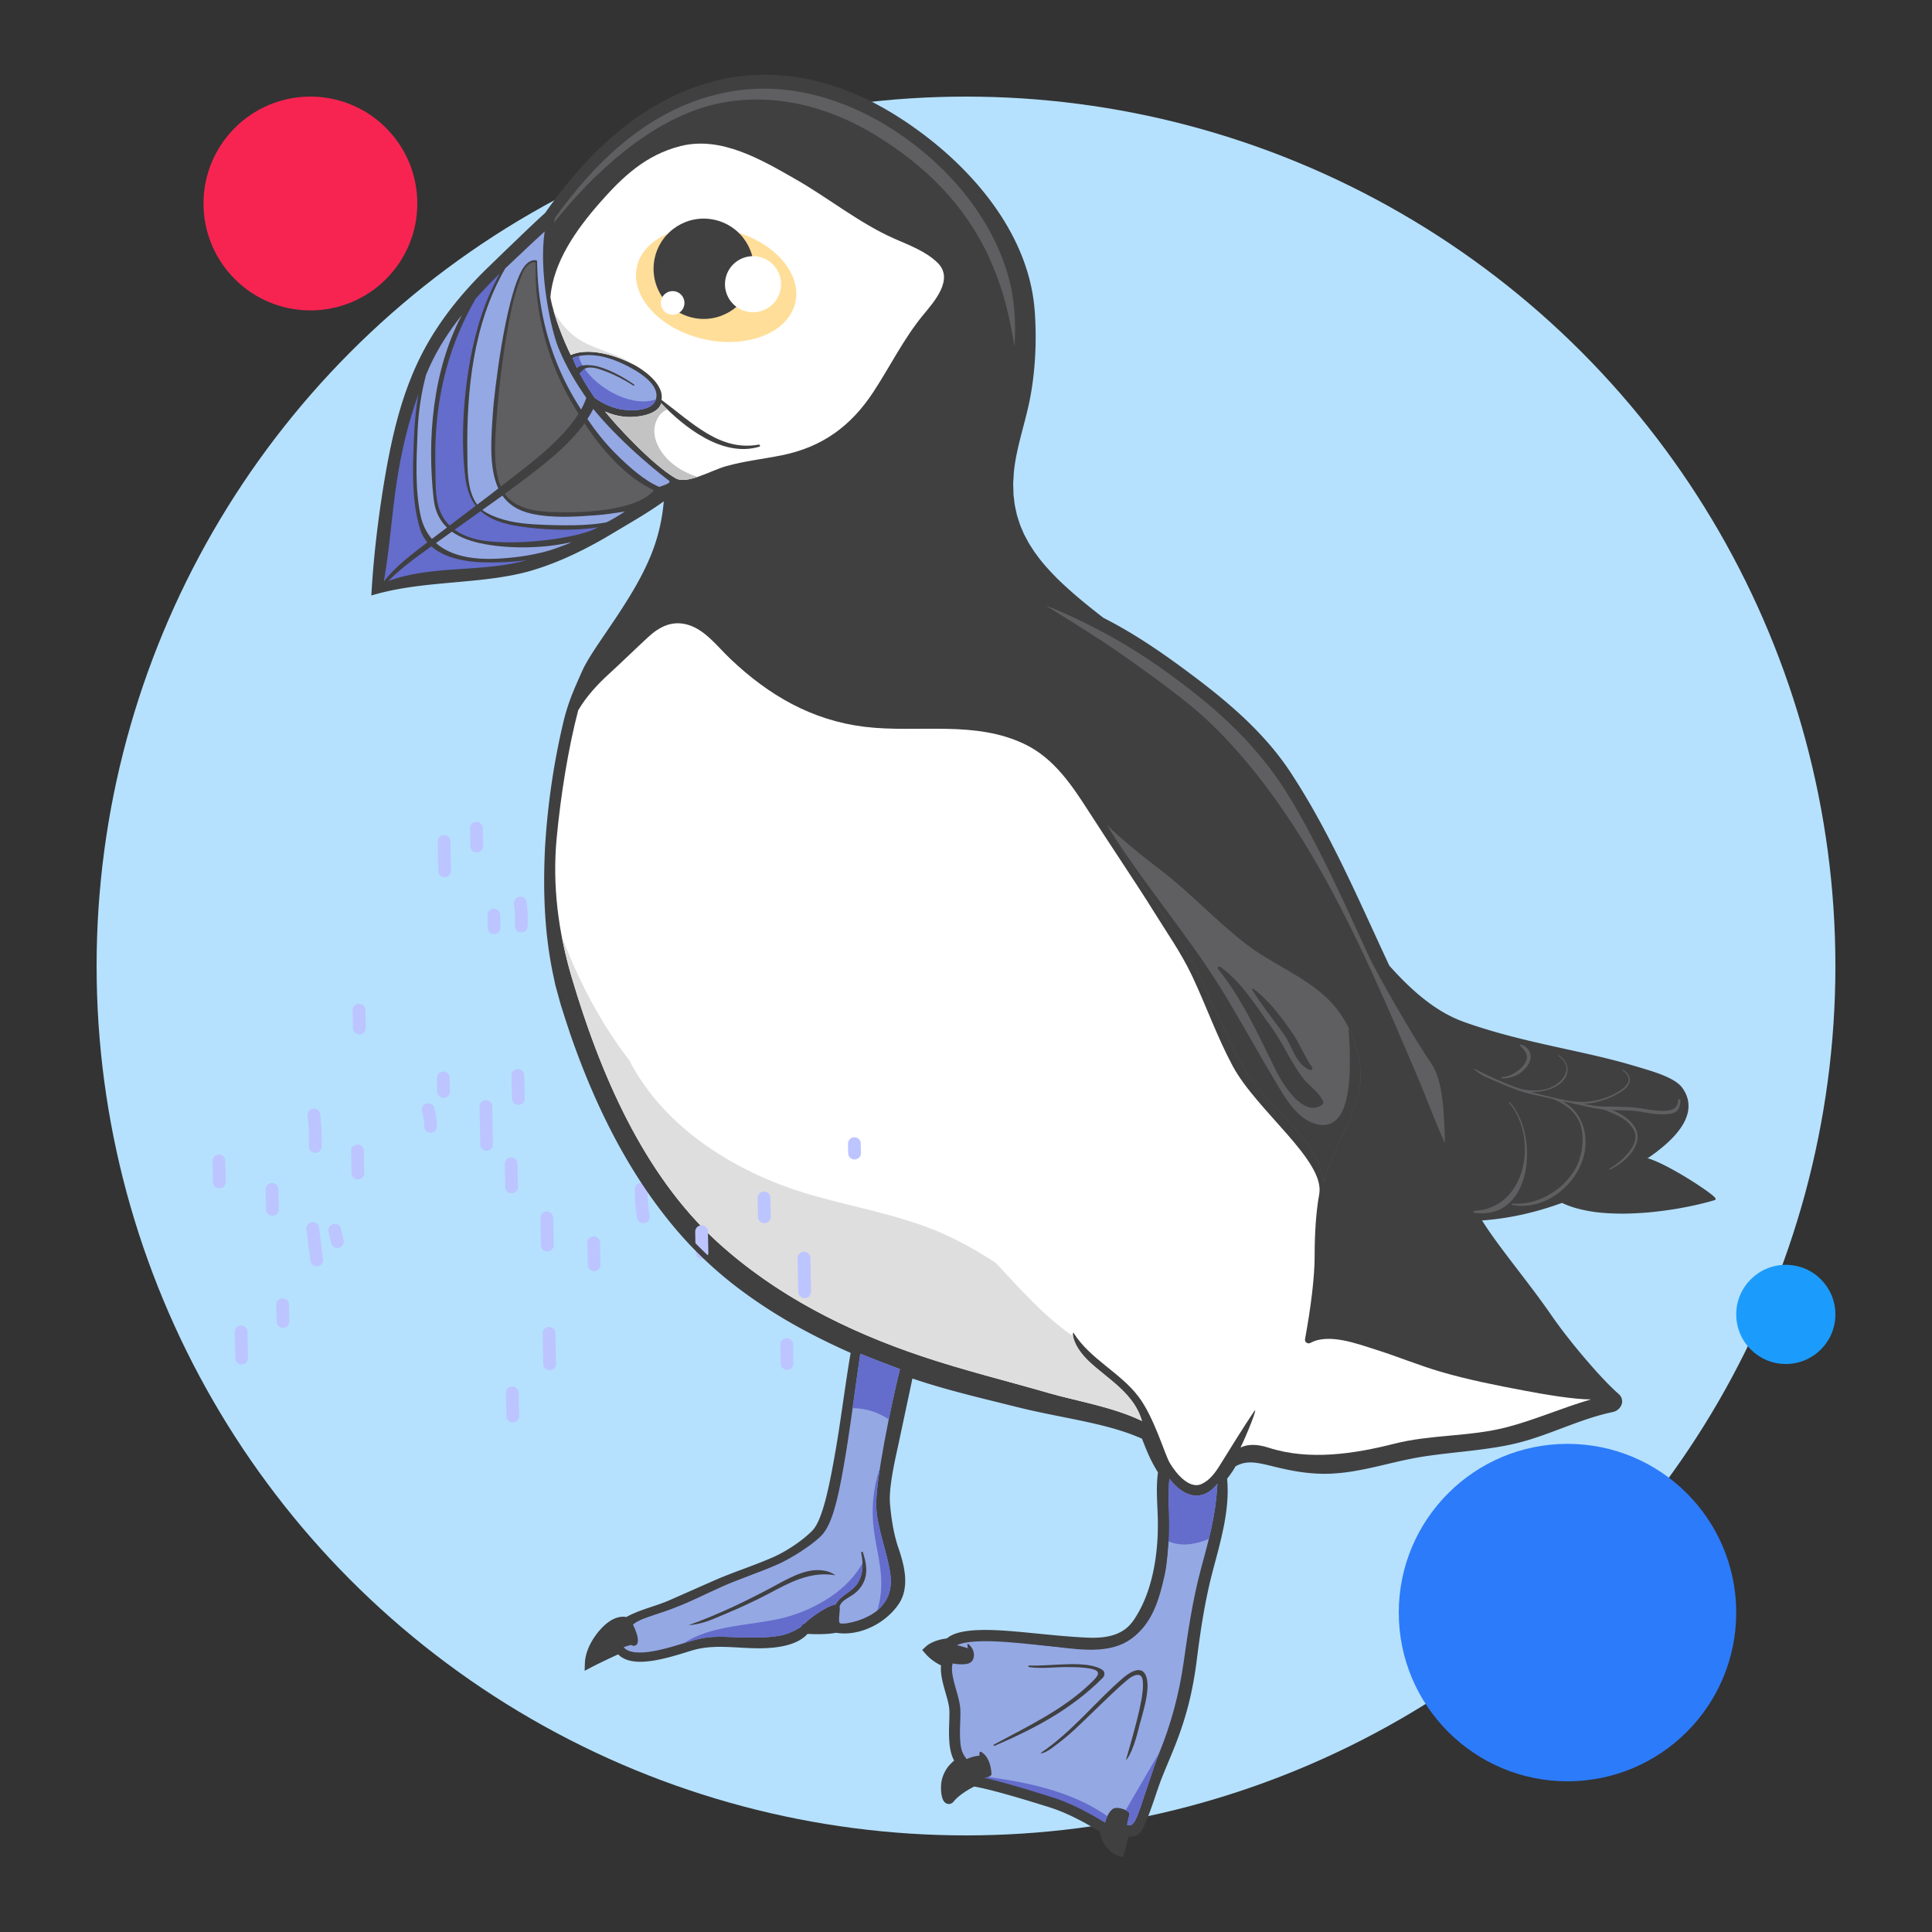 <svg xmlns="http://www.w3.org/2000/svg" width="1500" height="1500" version="1.1" viewBox="0 0 1500 1500"><rect x="0" y="0" width="1500" height="1500" fill="#333333" stroke="none"/><g id="Animals-/-Puffin" fill="none" fill-rule="evenodd" stroke="none" stroke-width="1"><g id="Parts-/-Back"><path id="Rectangle" fill="#FFF" fill-opacity="0" d="M0 0h1500v1500H0z"/><g id="opera-4" stroke-width="1"><circle id="Oval-Copy-4" cx="750" cy="750" r="675" fill="#B5E1FE"/><circle id="Oval-Copy" cx="241" cy="158" r="83" fill="#F72452"/><circle id="Oval-Copy-2" cx="1217" cy="1252" r="131" fill="#2C7BFA"/><circle id="Oval-Copy-3" cx="1386.5" cy="1020.5" r="38.5" fill="#1B9CFC"/></g></g><g id="Puffin" transform="translate(169 58)"><path id="Path" fill="#404041" fill-rule="nonzero" d="M1109.35 841.35c19.64-13.44 41.69-34.02 27.09-54.24-5.93-8.22-25.01-13.03-36.52-16.44-21.55-6.39-45.73-11.12-67.66-15.93-22.18-4.86-44.08-10.19-65.52-17.76-23.07-8.14-42.16-25.53-58.85-44.14-23.88-50.62-45.81-102.3-76.75-149.27-20.72-31.44-49.64-55.41-79.62-77.54-20.98-15.48-42.45-30.12-65.49-41.67-45.36-34.9-76.45-64.79-71.23-116.57 2.1-20.84 9.95-41.08 13.36-61.78 3.4-20.58 4.17-41.07 2.73-61.84-4.41-63.72-55.32-117.98-107.53-150.33-84.77-52.54-184.28-42.33-266.84 75.63-7.61 6.58-30.09 28.2-44.25 41.83-20.59 19.8-38.68 41.89-51.76 67.39-13.02 25.4-20.54 53.04-25.95 80.94-6.22 32.1-11.11 69.39-13.14 102.04 42.04-11.89 88.34-6.81 127.72-19.97 20.53-6.85 39.47-16.42 57.86-27.48 13.12-7.89 28.02-16.16 40.86-25.74-1.93 29.86-11.73 52.92-28.99 80.52-13.99 22.38-29.28 41.99-34.81 54.54-5.54 12.55-10.54 23.08-14.4 39.13-11.44 47.62-25.75 141.59-2.07 218.39 20.03 64.94 49.79 130.07 95.56 180.82 35.99 39.91 82.09 67.89 131.14 89.12-4.83 28.48-7.98 56.63-12.8 83.69-4.24 23.85-9.26 49.21-17.45 57.65-8.12 8.37-21.04 16.83-30.51 21.1-14.57 6.56-29.64 11.32-44.36 17.6-12.64 5.38-25.08 11.22-37.66 16.71-10.65 4.65-23.75 7.36-33.74 13.36-3.46-1.39-8.41.1-12.53 3.2-8.12 6.11-16.45 18.74-16.62 29.28 5.49-2.91 16.39-8.16 23.46-11.29 9.52 14.79 46.09.12 57.8-2.94 15.57-4.06 31.37-1.58 47.25-1.24 11.86.25 31.68-.73 39.24-11.32 7.25.53 17.58.55 23.73-.86 16.87 3.22 36.21-6.71 45.58-20.59 8.11-12.01 3.35-28.47-.93-40.87-3.56-10.33-5.55-23.06-6.57-34.5-1.02-11.44 2.53-29.46 6.63-47.57 4.18-18.45 7.72-36.92 11.68-55.39 28.05 9.89 56.45 16.25 85.28 23.46 35.46 8.86 70.62 12.14 99.3 25.41 4.37 11.24 7.13 18.43 13.53 28.34-2.18 13.31-.25 27.73-.26 41.09 0 13.86-1.24 27.45-4.39 40.96-2.98 12.78-7.79 25.32-15.23 36.19-9.16 13.37-23.93 15.99-39.17 15.35-19.77-.83-39.52-3.41-59.25-5.01-12.16-.99-41.28-3.09-48.16 5.52-4.18.02-11.88 2.03-15.12 5.07 3.09 3.61 8.62 7.42 13.46 8.99-3.16 10.47 5.32 26.28 5.87 36.98.55 10.97-2.94 31.22 5.17 40.55a32.788 32.788 0 0 0-6.19 5.33c-2.83 3.11-4.87 7.59-5.36 11.76-.75 6.47 1 12.7 2.11 11.28 3.51-4.51 10.63-9.65 18.72-13.51 15.86 2.64 44.4 11.62 59.75 16.38 13.97 4.34 28.43 12.05 41.91 20.36.13 6.07 5.01 15.34 11.7 17.45.87-2.6 2.93-11.75 4.05-15.22 2.23.5 7.81 1.11 9.79-2.35 5.34-9.34 11.17-29.62 15.21-39.81 4.34-10.91 9.38-22.12 13.02-31.99 7.64-20.7 11.7-38.59 14.49-60.42 2.95-23.14 6.38-45.17 12.33-67.79 6.07-23.05 13.85-48.15 11.22-72.25 1.89-2.48 5.04-6.37 7.46-10.96 16.57-10.52 30.95 2.65 65.31 4.78 27.82 1.73 53.85-8.48 81.02-12.74 23.12-3.62 46.43-4.52 69.41-9.29 27.2-5.66 51.92-19.44 79.23-24.97 4.58-.93 7.54-6.42 3.37-10.01-12.58-10.82-38.1-40.85-51.87-61.03-18.55-27.19-42.89-55.6-55.45-76.86 24.38-1.21 47.29-7.09 65.02-13.6 30.15 15.37 88.01 7.49 118.32-1.42 2.54-.75-34.75-26.39-52.74-31.69Z"/><path id="Path" fill="#94A8E4" fill-rule="nonzero" d="M253.88 121.71c-4.66 30.38 4.42 75.4 10.92 90.99 6.5 15.59 13.67 26.88 21.39 38.27-1.08 3.04-2.38 6.04-4.03 9-1.87-2.96-3.74-5.92-5.5-8.92-17.21-29.29-26.5-62.09-28.29-95.53-.15-2.88-.46-9.98-.39-10.81.08-1-6.37-2.42-11.52 6.57-13.62 23.73-21.91 97.88-22.73 110.45-1.27 19.42-3.48 42.67 4.15 59.52-5.39 4.27-10.92 8.38-16.39 12.53-8.03-10.67-7.5-28.08-7.66-39.96-.65-48.87 4.55-100.31 29.45-143.45 9.63-9.03 20.55-19.53 30.6-28.66Z"/><path id="Path" fill="#FFF" fill-rule="nonzero" d="M315.14 265.49c9.77 1.16 26.86-1.32 29.2-10.42 17.42 18.2 47.51 42.43 76.24 33.72.93-.28.46-1.77-.46-1.6-30 5.4-51.08-16.52-75.52-34.72 2.01-10.95-10.96-21.13-18.85-25.83-12.88-7.69-36.88-15.71-51.59-9-5.98-12.22-12.98-29.81-15.84-44.69 2.16-27.54 20.4-53.07 38.2-73.34 17.83-20.31 35.84-37.4 62.86-44.2 31.54-7.94 62.76 10.61 89.1 25.62 25.74 14.66 49.4 34.03 76.49 46.1 11.81 5.26 24.32 9.64 33.82 18.75 13.33 12.79-2.64 30.48-11.03 40.65-15.2 18.44-25.69 40.04-38.76 59.92-17.39 26.46-39.67 42.7-70.97 49.03-14.39 2.91-28.9 4.44-43.08 8.41-12.31 3.45-30.53 14.56-39.43 9.42-18.46-10.66-47.2-42.23-54.77-51.8 4.47 2 9.3 3.37 14.39 3.98Z"/><path id="Path" fill="#94A8E4" fill-rule="nonzero" d="M292.8 250.94c-5.22-7.33-14.23-21.86-17.21-31.11 10.58-4.03 23.83-2.06 35.99 3.26 16.63 7.28 33.24 18.59 28.2 30.14-3.58 8.2-19.23 7.81-26.15 6.68-7.45-1.23-14.58-4.5-20.83-8.97Z"/><path id="Path" fill="#646CCC" fill-rule="nonzero" d="M280.39 218.48c-1.64.34-3.26.76-4.8 1.35 2.97 9.24 11.99 23.78 17.21 31.11 6.25 4.47 13.38 7.74 20.83 8.97 6.92 1.13 22.57 1.52 26.15-6.68.15-.35.23-.7.34-1.05-22.34 7.49-55.6-15.01-59.73-33.7Z"/><path id="Path" fill="#5F5F61" fill-rule="nonzero" d="M280.12 263.32c-14.5 22.99-43.55 43.12-60.37 56.48-.02-.04-.04-.06-.05-.1-6.74-16.7-3.91-41.11-2.7-58.51.82-11.75 5.18-55.34 12.88-86.66 1.71-6.96 4.57-15.17 6.95-20.74 3.72-8.67 9.91-8.81 9.91-7.71 0 1.1 0 13.62.69 21.6 2.44 28.45 10.96 56.76 24.32 81.24 2.49 4.6 5.31 9.45 8.37 14.4Z"/><path id="Path" fill="#646CCC" fill-rule="nonzero" d="M219.06 154.31c-11.6 20.79-18.72 43.65-22.98 67.13-5.2 28.59-7.48 62.21-3.84 91.09 1.19 9.43 3.88 16.61 8.09 22.14-6.74 5.11-13.47 10.24-20.23 15.33-3.54-3.48-6.39-7.74-8.17-13.1-3.37-10.14-2.62-21.85-2.9-32.39-1.28-47.22 7.94-90.19 31.26-130.59 6.03-6.75 12.32-13.28 18.77-19.61Z"/><path id="Path" fill="#94A8E4" fill-rule="nonzero" d="M161.8 232.99c.89-2.09 1.75-4.19 2.7-6.27 6.6-14.5 15.24-27.72 25.03-40.07-22.65 43.11-27.05 96.08-21.83 142.82 1.09 9.73 4.82 16.78 10.33 22.09-3.9 2.94-7.79 5.89-11.69 8.85-4.16-4.78-7.25-10.81-8.86-18.44-4.36-20.7-3.1-43.96-2.27-64.96.62-15 2.76-29.7 6.59-44.02Z"/><path id="Path" fill="#646CCC" fill-rule="nonzero" d="M139.14 315.35c3.54-23 8.84-45.56 16.71-67.35-1.96 11.25-2.96 22.71-3.46 34.09-.99 22.74-2.04 49.02 4.9 71.06 1.21 3.84 3.13 7.12 5.52 9.95-.55.41-1.1.82-1.64 1.23-11.49 8.86-23.44 17.78-32.17 29.15 4.58-25.78 6.15-52.25 10.14-78.13ZM132.47 393.19c9.77-10.17 22.13-18.84 33.42-26.98 10.2 9.03 26.32 11.97 39.87 12.39 11.08.35 22.73-.14 34.29-1.72-34.53 9.86-74.36 3.63-107.58 16.31Z"/><path id="Path" fill="#94A8E4" fill-rule="nonzero" d="M271.31 364.46c-5.22 2.05-10.47 4.03-15.95 5.54-12.52 3.42-25.65 5.14-38.62 5.77-18.31.87-35.8-1.94-47.24-12.17 4.09-2.97 8.24-5.87 12.36-8.82 6.68 4.8 15.29 7.8 25.27 9.65 19.11 3.57 45.42 3.7 67.74-1.6-1.16.57-2.37 1.07-3.56 1.63Z"/><path id="Path" fill="#646CCC" fill-rule="nonzero" d="M207.8 361.95c-9.04-1.21-17.28-3.93-23.83-8.68 6.75-4.82 13.48-9.64 20.24-14.44 6.85 6.23 16.56 9.75 29.51 11.74 17.44 2.7 41.04 4.05 61.45.82-11.44 7.44-57.88 14.5-87.37 10.56Z"/><path id="Path" fill="#94A8E4" fill-rule="nonzero" d="M301.74 347.56c-13.39 2.73-34.57 2.69-55.46 1.56-13.11-.71-26.38-2.79-37.85-9.21-1.06-.59-2.02-1.27-2.94-2 5.2-3.68 10.41-7.36 15.56-11.1 4.6 6.56 11.64 11.59 22.56 14.02 16.32 3.64 34.62 2.38 51.14 1.12 5.87-.45 14.57-1.66 21.47-2.87-2.39 1.68-10.65 6.84-14.48 8.48Z"/><path id="Path" fill="#5F5F61" fill-rule="nonzero" d="M256.6 339.37c-13.1-.73-26.35-3.7-33.69-13.93 4.14-3.03 8.29-6.04 12.38-9.15 13.62-10.33 36.2-26.92 49.5-45.62 13.78 20.81 32.07 41.9 53.91 51.95-13.73 16.74-59.29 18.05-82.1 16.75Z"/><path id="Path" fill="#94A8E4" fill-rule="nonzero" d="M342.85 320.03c-11.25-4.66-23.55-15.52-34.09-26.05-8.13-8.14-15.23-17.2-21.7-26.65 1.48-2.31 3.41-5.48 4.51-7.84 24.39 29.59 55.85 53.46 58.74 55.62 2.9 2.17-6.6 4.4-7.46 4.92ZM511.32 1111.75c.6 16.73 8.69 35.79 10.93 52.26 1.45 10.61-.89 19.35-8.39 26.79-8.59 8.51-25.53 12.64-30.43 11.6-2.25-.48.06-9.26-.52-13.41 2.7-6.91 11.62-6.57 17.55-16.53 4.79-8.05 3.26-16.74.48-25.26-.24-.74-1.51-.46-1.35.32 1.63 7.92 1.8 15.29-2 22.44-4.32 8.13-13.99 10.16-17.75 17.72-8.49 1.41-24.47 14.05-25.47 16.35-3.17 2.49-9.92 6.02-15.54 7.39-8.63 2.11-20.44 1.94-29.27 1.89-11.13-.07-22.49-1.49-33.49.64-14.99 2.91-49.6 18.21-61.41 7.14 1.58-.67 4.41-1.58 6.49-2 .55 1.11 10.4 3.25 1.29-15.82 7.12-5.6 17.54-7.81 26.7-10.94 14.64-4.99 27.57-11.79 41.68-18.14 14.46-6.51 30.27-11.51 44.75-17.96 8.22-3.66 24.64-13.46 33.04-21.85 8.39-8.39 12.86-28.68 16.78-50.34 5.37-29.59 9.15-61.52 13.55-91.04 7.19 3.04 27.76 10.87 30.8 11.97-6.72 27.21-19.14 86.58-18.42 106.78ZM763.35 1160.32c-6.44 24.18-9.92 47.97-13.43 72.68-3.42 24.06-9.76 47.67-18.97 70.17-4.54 11.07-14 41.48-16.85 48.55-3.46 8.59-6.04 7.81-8.02 6.96.22-1.8 2.12-8.07 1.86-8.81-.87-2.48-9.92-5.95-13.27-3.22-3.79 3.08-5.41 9.01-5.95 11.16-11.78-7.19-29.22-17.08-42.94-20.67-13.63-3.57-36.73-12.15-51.93-14.21 1.47-.35 7.07-1.61 6.96-3.48-.37-6.82-2.4-13.98-8.18-17.36-.99-.58-1.49 1.12-1.12 2.97-2.98.13-6.76 1.25-10.06 2.71-8.13-10.45-5.72-21.05-5.72-37.92 0-11.96-6.93-24.79-6.17-36.61 3.03.69 6.1 1.03 8.94.92 3.91-.15 7.21-.87 8.31-4.79 1.45-5.16-1.72-9.33-4.17-11.05-1-.7-.39 2.3-.18 3.35-.06-.11-6.94-2.07-9.87-2.72 13.62-8.62 55.89-.57 69.97.75 19.78 1.86 45.85 7.63 63.91-3.54 18.67-11.55 24.28-31.18 28.83-51.57 4.71-21.08 1.99-63.99 3.68-74.47 11.63 15.21 26.07 17.96 37.21 3.85-1.5 26.49-6.94 44.18-12.84 66.35Z"/><path id="Path" fill="#646CCC" fill-rule="nonzero" d="M521.05 1044.01c3.05-14.98 6.25-29.14 8.69-39.04-3.04-1.1-23.61-8.92-30.8-11.97-2.04 13.73-3.96 27.98-5.96 42.27 9.88.15 19.64 2.98 28.07 8.74ZM497.61 1169.97c2.5-4.72 3.26-9.54 3.03-14.55-12.09 23.07-41.09 38.36-65.11 43.54-24.68 5.33-52.72 5.12-73.82 18.93 5.58-1.68 10.6-3.2 14.37-3.93 11-2.13 22.36-.71 33.49-.64 8.84.05 20.64.22 29.27-1.89 5.62-1.38 12.37-4.9 15.54-7.39 1-2.3 16.99-14.95 25.47-16.35 3.77-7.56 13.43-9.59 17.76-17.72ZM522.26 1164.01c-2.24-16.47-10.34-35.53-10.93-52.26-.24-6.6.93-17.38 2.84-29.84-4.67 13.47-6.36 28.11-5.28 42.18 1.45 18.75 8.01 35.98 5.96 54.99-.49 4.55-1.44 8.98-2.71 13.29a29.1 29.1 0 0 0 1.73-1.57c7.5-7.44 9.83-16.18 8.39-26.79ZM769.55 1136.79c3.19-13 5.7-26.17 6.64-42.82-11.14 14.11-25.57 11.36-37.21-3.85-1.13 7.01-.29 28.52-1.02 48.31 8.98 4.43 20.48 3.05 31.59-1.64ZM705.01 1347.43c1.5.76 2.65 1.64 2.93 2.43.26.74-1.64 7-1.86 8.81 1.98.85 4.56 1.63 8.02-6.96 2.85-7.07 12.32-37.47 16.85-48.55.11-.26.2-.53.31-.8-8.77 15.02-17.52 30.04-26.25 45.07ZM598.16 1321.66c-1.63.65-3.53 1.08-4.31 1.27 15.19 2.06 38.3 10.64 51.93 14.21 13.73 3.59 31.16 13.47 42.94 20.67.29-1.16.91-3.42 2.01-5.74-26.85-18.81-60.23-26.04-92.57-30.41Z"/><path id="Path" fill="#FFF" fill-rule="nonzero" d="M1000.03 1050.29c-28.27 7.22-58 5.4-86.3 12.57-31.4 7.96-66.31 13.28-97.71 3.15-8.7-2.8-15.78-3.02-21.9-.16 3.97-7.75 14.86-34.48 10.3-27.69-7.97 11.86-18.54 28.86-26 40.95-3.64 5.89-8.09 12.23-14.62 15.1-10.08 4.43-20.68-9.62-24.78-16.73-3.79-6.59-12.03-35.18-23.98-51-14.39-19.05-37.62-29.07-50.65-49.81-.45-.73-1.74 5.27 5.85 15.39 12.41 16.55 40.19 27.78 47.37 53.18-22.26-10.85-50.79-15.46-72.7-21.79-32.69-9.44-65.65-17.54-97.94-28.37-58.17-19.5-113.52-47.33-159.09-88.89-57.91-52.83-91.3-131.94-113.08-205.66-10.42-35.27-15.07-71.27-11.6-107.91 3.16-33.43 9.05-70.02 16.72-99.14 6.66-11.45 16.31-21.37 23.71-28.09 8.77-7.98 21.92-20.76 30.64-28.79 8.85-8.15 18.75-13.2 31.21-9.41 13.18 4.01 22.96 17.23 32.58 26.37 29.63 28.17 63.15 47.72 104.17 52.72 41.76 5.08 86.1-5.49 125.33 13.97 21.97 10.9 35.83 31.64 48.65 51.62 16.27 25.36 39.37 59.65 50.07 77.01 10.71 17.35 21.64 32.63 30.14 50.57 11.03 23.28 19.41 47.42 31.65 70.2 18.68 34.8 71.91 73.49 67.17 99.5-2.56 14.06-3.56 31.27-3.55 47.87.01 16.61-2.98 40.26-7.45 64.6-.47 2.57 2.15 4.12 4.3 2.95 14.04-7.62 36.07.69 50.01 5.08 17.02 5.35 33.53 12.22 50.65 17.27 21.21 6.25 43.56 10.65 65.3 14.75 16.74 3.16 38.52 6.83 51.66 6.84-22.28 6.44-43.56 16.02-66.13 21.78Z"/><path id="Path" fill="#C3C3C3" fill-rule="nonzero" d="M350.21 299.4c-8.52-8.27-14.85-21.04-8.78-32.45 1.81-3.39 4.51-5.67 7.66-7.11-1.66-1.62-3.27-3.22-4.76-4.77-2.33 9.1-19.42 11.58-29.2 10.42-5.09-.6-9.91-1.98-14.39-3.99 7.57 9.57 36.31 41.14 54.77 51.8 4.15 2.39 10.32 1.25 16.97-.99-8.4-2.85-16.1-6.93-22.27-12.91Z"/><path id="Path" fill="#DEDEDE" fill-rule="nonzero" d="M274.23 200.72a61.558 61.558 0 0 1-13.34-17.22c3.46 12.1 8.66 24.72 13.26 34.14 13.89-6.33 36.03.45 49.31 7.7-14.7-10.37-35.38-12.07-49.23-24.62ZM670.25 992.06c-4.26-5.68-5.68-9.99-6.07-12.61-18.34-12.59-34.04-28.95-49.37-45.46-3.54-3.81-7.09-7.64-10.68-11.46-12.02-7.88-24.47-15.08-37.49-21.12-34.35-15.95-72.04-21.69-108.14-32.37-55.44-16.41-111.62-50.83-138.82-103.69-22.18-28.9-39.59-61.86-52.52-96.6 2.02 10.65 4.54 21.25 7.65 31.78 21.78 73.72 55.17 152.84 113.08 205.66 45.57 41.57 100.92 69.39 159.09 88.89 32.3 10.83 65.25 18.93 97.94 28.37 21.91 6.33 50.44 10.94 72.7 21.79-7.18-25.4-34.96-36.63-47.37-53.18Z"/><path id="Path" fill="#5F5F61" fill-rule="nonzero" d="M724.83 638.96c-11.84-16.68-23.67-39.14-34.36-56.54 11.58 11.78 28.58 25.04 42.22 35.52 23.34 17.94 43.26 39.89 66.66 57.7 20 15.22 43.93 24.03 62.26 41.62 19.52 18.73 29.53 49.57 24.56 72.05-4.97 22.48-20.85 46.44-27.35 70.8-4.25-34.78-42.74-56.48-59.86-85.16-14.07-23.58-24.02-48.85-35.77-73.55-10.56-22.19-26.52-45.77-38.36-62.44Z"/><path id="Path" fill="#404041" fill-rule="nonzero" d="M877.92 739.67c.77 9.06 1.19 18.13 1.11 27.17-.12 13.71-.54 50.79-22.71 48.51-16.24-1.66-26.49-19.22-34.05-31.87-13.02-21.76-25.32-43.94-38.27-65.74-27.18-45.74-62.66-85.84-90.88-130.94 9.98 16.68 20.84 36.83 31.71 52.15 11.84 16.67 27.8 40.25 38.36 62.44 11.76 24.69 21.7 49.97 35.77 73.55 17.12 28.68 55.6 50.38 59.86 85.16 6.5-24.36 22.37-48.32 27.35-70.8 3.28-14.86-.01-33.37-8.25-49.63Z"/><path id="Path" fill="#5F5F61" fill-rule="nonzero" d="M386.43 22.87c43.44-9.96 87.42 1.43 124.87 24.42 37.94 23.28 68.88 53.64 87.54 94.45 9.23 20.19 14.74 38.7 19.84 69.37 1.23-19.21-.01-38.39-5.36-56.47-10.15-34.33-31.86-64.84-58.44-88.68C512.63 28.08 455.4 2.9 397.74 13.15c-61.59 10.95-104.87 55.01-135.85 97.98-.32 1.32-.62 2.65-.93 3.98 30.74-38.84 76.1-80.92 125.47-92.24ZM708.86 454.98c23.12 16.52 44.23 31.92 59.29 46 36.52 34.15 67.88 79.81 92.32 124.33 26.77 48.77 48.63 99.96 70.4 151.09 7.37 17.31 14.01 35.75 22.02 53.21-.73-22.45-1.2-48.23-10.8-62.16-12.37-17.95-40.47-66.16-49.43-85.34-8.95-19.18-42.15-95.59-68.93-134.22-24.25-34.97-53.85-60.29-88.11-84.92-27.38-19.68-58.81-37.32-92.25-50.72 1.1 1.35 34.87 20.84 65.49 42.73Z"/><path id="Path" fill="#404041" fill-rule="nonzero" d="M474.48 1162.34c-13.22-4.32-26.92 2.73-38.76 9.14-22.81 12.35-45.29 23.38-69.79 32.2-.66.24 8.2-.25 18-4.37s25.53-10.31 44.09-20.11c15.15-7.99 31.7-17.53 51.31-14.2 1.2.2-3.46-2.2-4.85-2.66ZM721 1243.84c-3.2-9.85-13.05-3.39-17.98.84-22 18.94-39.55 41.82-63.96 58.26-.57.38 1.93 1.14 8.65-3.76 14.66-10.67 20.57-17.22 33.65-29.72 8.03-7.66 16.93-16.58 25.48-23.62 4.22-3.47 10.35-5.88 11.32.47 1.59 10.46-4.39 32.25-12.91 61.87-.33 1.14 4.79-3.67 9.68-23.74 2.55-10.44 9.54-29.97 6.07-40.6ZM687 1238.57c-11.98-8.14-40.74-2.66-57.05-3.47-.7-.04-.74 1.1-.06 1.21 10.1 1.52 20.32-.14 30.47.01 5.89.08 11.55.09 17.37 1.23 9.46 1.85 5.57 5.87.61 10.72-21.23 20.78-49.74 34.26-75.67 48.21-.56.3-.11 1.25.47 1 31.14-13.44 59.46-28.23 83.85-52.62 2.15-2.14 1.81-5.06.01-6.29Z"/><path id="Path" fill="#FFF" fill-rule="nonzero" d="M336.83 159.8c-5.44-7.61-9.79-17.25-11.5-29.09-1.36-9.35-1.35-24.62 2.08-33.42 2.75-7.06 6.37-13.05 13.48-15.24 2.92 7.66 7.78 15.22 12.58 20.92-11.24 5.15-15.71 16.95-16.01 29.99-.17 7.18 2.66 19.18 8.59 26.1-2.84.39-6.44.69-9.22.74ZM377.83 122.13c-5.07 0-9.19 4.11-9.19 9.19 0 5.07 4.11 9.18 9.19 9.18a9.18 9.18 0 0 0 9.18-9.18c0-5.07-4.11-9.19-9.18-9.19Z"/><path id="Path" fill="#404041" fill-rule="nonzero" d="M323.31 240.52c-8.57-5.89-17.84-11.05-27.87-13.95-4.85-1.41-19.29-2.99-17.77 5.83.11.63.96 1.05 1.51.69 3.48-2.21 4.39-5.46 9.28-5.74 4.53-.25 9.35 1.7 13.5 3.28 7.28 2.77 14.3 6.63 20.88 10.78.56.36 1-.53.47-.89Z"/><path id="Path" fill="#5F5F61" fill-rule="nonzero" d="M1133.9 795.96c.26 14.45-24.86 6.33-35.96 5.72-7.5-.41-15.4-.46-22.91-.61-4.79-.09-9.72-1.08-14.54-2.08 10.18-.33 20.43-3.91 28.92-9.19 7.96-4.95 10-11.6 1.84-17.31-.34-.24-.76.35-.42.59 11.45 8.32-.56 15.47-8.76 19.36-10.65 5.05-22 6.08-33.42 4.18-9.77-1.95-19.51-4.17-29.11-6.86 7.3.25 14.61-1.19 20.26-4.68 10.05-6.23 11.32-17.04 1.52-23.82-.36-.25-.68.34-.33.6 14.1 10.03 1.48 23.29-10.63 25.99-5.72 1.28-12.14.97-18.27-.28-10.98-3.42-30.09-12.35-34.92-15.04-4.83-2.69.54 1.79 4.12 3.94s10.38 4.61 14.31 6.44c5.01 2.33 14.85 6.08 19.32 7.34 4.47 1.25 13.83 3.12 21.44 4.91 7.94 3.19 14.65 7.22 19.26 14.79 5.76 9.48 4.83 23.12 1.31 33.14-6.98 19.88-30.67 35.32-51.65 33.3-.73-.07-.87.99-.15 1.13 23.22 4.33 46.13-12.04 54.15-33.58 6.76-18.17 1-38.75-15.5-47.06 7.96 1.78 15.96 3.48 23.97 5.29 2.82.64 6.74.58 10.71 2.23 7.34 3.04 16.7 6.33 21.3 15.49 5.44 10.82-10.96 24.97-19.12 29.33-.45.24-.07 1 .39.8 9.38-4.23 22.09-14.9 21.36-26.47-.56-8.89-11.01-16.65-20.24-19.73 5.05.19 10.12.15 15.29.45 8.03.47 15.93 3 24.01 2.89 9.28-.13 13.82-1.07 14.25-11.01.02-.81-1.82-1.05-1.8-.19Z"/><path id="Path" fill="#5F5F61" fill-rule="nonzero" d="M1011.71 752.95c-.44-.12-.82.52-.52.85 2.21 2.41 4.94 4.85 5.32 8.26.36 3.31-2.08 6.48-4.16 8.72-3.76 4.05-9.68 7.2-15.24 7.47-.51.02-.58.88-.05.91 8.45.53 17.15-4.21 21.09-11.79 3.17-6.08-.07-12.65-6.44-14.42ZM1003.3 797.76c-.33-.37-.83.19-.52.56 22.79 27.01 13.29 82.02-27.09 83.74-1.01.04-1.05 1.42-.05 1.56 45.18 6.36 50.73-60.13 27.66-85.86Z"/><path id="Path" fill="#404041" fill-rule="nonzero" d="M858.17 796.8c-3.42-7.33-11.05-11.7-15.92-18.23-9.53-12.79-15.61-27.45-24.97-40.2-12.06-16.46-22.03-33.6-38.82-45.71-1.02-.74-2.8.4-1.85 1.56 19.15 23.62 31.45 51.56 44.85 78.58 5.29 10.67 21.09 36.79 35.71 27.22 1.12-.74 1.59-1.96 1-3.22ZM849.72 770.6c-6.11-8.44-9.56-18.34-15.48-26.84-8.68-12.44-18.08-25.14-30.33-34.2-.53-.38-1.11.24-.79.76 7.32 12.02 16.4 23.16 24.65 34.58 6.74 9.34 8.81 23.25 20.33 27.85 1.17.48 2.33-1.17 1.62-2.15Z"/><g id="Group" stroke="#BCC5FF" stroke-linecap="round" stroke-linejoin="round" stroke-width="9.903" transform="translate(0 585)"><path id="Path" d="M330.46 301.75c-1.24-7.08-1.79-14.28-1.63-21.46M292.29 339.07c-.1-5.73-.21-11.47-.32-17.21M442.09 415.62c-.09-4.89-.18-9.79-.28-14.68M455.73 359.88c-.16-8.7-.33-17.4-.5-26.1M424.44 301.73l-.28-14.68M376.01 329.57c-.1-5.44-.21-10.87-.31-16.31M257.72 415.85l-.45-23.65M255.97 323.69c-.13-7.07-.27-14.14-.4-21.2M494.48 252.27c-.04-2.45-.09-4.89-.13-7.34M165.31 231.58c-.02-4.4-.66-8.79-1.91-13.02M175.39 204.47c-.07-3.54-.13-7.07-.2-10.61M214.59 77.26l-.18-9.79M235.7 76.04c.3-5.99.05-12.02-.74-17.97M201.15 13.88c-.09-4.62-.17-9.24-.26-13.86M176.22 33.12l-.43-22.83M92.92 321.03c-.67-2.97-1.34-5.93-2-8.9M76.9 335.22l-3.09-24.4M75.8 247.14c.27-8.16-.1-16.36-1.13-24.46M42.5 295.91l-.3-15.5M108.87 267.73c-.11-5.71-.22-11.42-.32-17.13M110 155.12l-.27-13.86M1.31 274.66c-.1-5.44-.21-10.87-.31-16.31M18.58 411.4l-.39-20.39M50.68 383.05c-.08-4.35-.16-8.7-.25-13.05M229.11 456.37c-.11-5.98-.23-11.96-.34-17.94M228.19 278.52c-.11-5.98-.23-11.96-.34-17.94M208.8 245.44c-.19-9.79-.37-19.57-.55-29.36M233.42 209.9c-.11-5.98-.23-11.96-.34-17.94"/></g><g id="Group" fill-rule="nonzero" transform="translate(324 111)"><path id="Path" fill="#FFDE99" d="M1.51 38.08c-5.24 23.42 18.05 48.6 52.01 56.24 33.96 7.64 65.74-5.15 70.98-28.57 5.25-23.42-18.04-48.6-52.01-56.24C38.54 1.87 6.76 14.66 1.51 38.08"/><path id="Path" fill="#404041" d="M15.38 31.15c-4.71 20.99 8.48 41.81 29.46 46.52 20.98 4.71 41.81-8.49 46.52-29.47C96.07 27.22 82.88 6.39 61.9 1.68c-20.98-4.71-41.81 8.49-46.52 29.47"/><path id="Path" fill="#FFF" d="M70.7 45.76c-3.26 11.57 3.47 23.58 15.03 26.85 11.57 3.26 23.59-3.47 26.85-15.03 3.26-11.57-3.47-23.59-15.03-26.85-11.57-3.28-23.59 3.46-26.85 15.03M20.42 63.7a9.172 9.172 0 0 0 6.33 11.31 9.172 9.172 0 0 0 11.31-6.33 9.172 9.172 0 0 0-6.33-11.31 9.156 9.156 0 0 0-11.31 6.33"/></g><path id="Shape" fill="#404041" fill-rule="nonzero" d="M1108.95 841.42c.62-.6 1.49-1.36 2.21-1.84l2.02-1.47c1.34-.99 2.67-2 3.97-3.03 2.61-2.06 5.15-4.22 7.57-6.49 4.82-4.54 9.27-9.58 12.36-15.39 1.54-2.89 2.63-6.01 3.12-9.21.41-3.2.21-6.49-.86-9.53-1.03-3.01-2.71-5.97-4.81-8.27-2.26-2.24-5.1-3.93-8.03-5.39-5.91-2.89-12.28-4.87-18.66-6.75-6.41-1.83-12.82-3.72-19.26-5.38-12.9-3.34-25.95-6.11-39.01-8.85-26.13-5.44-52.39-10.91-77.9-19.33-3.19-1.03-6.35-2.14-9.55-3.37-1.57-.64-3.13-1.34-4.69-2.01-1.52-.75-3.06-1.47-4.57-2.26-6.01-3.16-11.71-6.87-17.11-10.95-10.79-8.18-20.39-17.72-29.4-27.68l-.2-.22-.13-.28c-12.8-26.93-25.04-54.08-38.36-80.66-6.66-13.29-13.59-26.42-20.98-39.28a582.42 582.42 0 0 0-11.45-19.06l-6.02-9.34c-2.08-3.04-4.12-6.09-6.35-9.01-8.74-11.83-18.86-22.62-29.62-32.71-10.82-10.05-22.33-19.38-34.17-28.31-23.75-17.79-48.06-34.99-74.44-48.18l-.27-.13-.24-.18c-12.79-9.83-25.46-19.97-37.13-31.4-5.73-5.81-11.38-11.79-16.22-18.5l-1.86-2.47c-.59-.85-1.13-1.73-1.7-2.6-1.11-1.75-2.29-3.45-3.34-5.24l-2.96-5.49-.74-1.37c-.23-.47-.42-.95-.63-1.43l-1.24-2.87c-1.8-3.77-2.87-7.83-4.19-11.78-.86-4.08-2.01-8.12-2.35-12.28l-.38-3.1c-.14-1.03-.27-2.07-.26-3.11l-.19-6.23c-.15-2.08.13-4.14.2-6.21.14-2.07.19-4.14.41-6.2 1.77-16.5 6.79-32.04 10.43-47.51 1.88-7.73 3.23-15.46 4.19-23.37.98-7.87 1.57-15.79 1.81-23.73.24-7.93.11-15.88-.34-23.82-.45-7.93-1.41-15.64-3.17-23.31-3.45-15.3-9.59-29.98-17.52-43.6-7.94-13.64-17.65-26.26-28.46-37.84-10.83-11.58-22.77-22.14-35.46-31.7-6.35-4.77-12.89-9.29-19.61-13.53-3.35-2.14-6.79-4.09-10.2-6.11-3.5-1.84-6.91-3.86-10.5-5.53-7.04-3.61-14.39-6.55-21.78-9.31-3.75-1.22-7.46-2.59-11.28-3.58-1.9-.51-3.78-1.13-5.7-1.55l-5.76-1.32c-7.71-1.55-15.51-2.82-23.36-3.22l-2.94-.21-2.95-.05c-1.96-.02-3.93-.1-5.89-.083-3.93.173-7.86.173-11.77.623-15.68 1.27-31.07 5.27-45.69 11.12-14.6 5.96-28.34 14-41.12 23.35-12.8 9.35-24.49 20.21-35.36 31.82-10.86 11.64-20.81 24.14-30.04 37.16l-.22.32-.29.25c-5.14 4.49-10.23 9.3-15.3 14.04l-15.17 14.36-15.1 14.43c-4.97 4.8-9.8 9.74-14.45 14.85-9.29 10.2-17.87 21.06-25.35 32.62-7.51 11.54-13.83 23.82-18.95 36.63-10.32 25.63-16.16 52.9-20.86 80.27-4.65 27.4-8.1 55.04-9.97 82.77l-2.51-2.02c19.72-5.45 40.04-7.26 60.12-8.93 20.07-1.71 40.24-3.05 59.57-8.23 9.61-2.6 19.04-6.16 28.24-10.12 9.2-3.99 18.17-8.51 26.94-13.41 4.4-2.44 8.7-5 13.04-7.59l13.03-7.69c8.65-5.14 17.2-10.43 25.25-16.39l2.3-1.7-.18 2.85c-1.05 16.34-4.84 32.56-11.33 47.6-6.41 15.09-14.91 29.1-23.83 42.69-4.47 6.8-9.08 13.5-13.64 20.21-4.54 6.72-9.12 13.43-12.98 20.46-1.91 3.48-3.43 7.24-5.1 10.95-1.64 3.71-3.23 7.43-4.71 11.18a156.07 156.07 0 0 0-7.13 23.09c-7.31 31.57-11.86 63.8-13.66 96.15-1.49 32.32-.36 64.97 6.36 96.62l1.27 5.93c.22.99.41 1.98.65 2.96l.81 2.92 3.23 11.67 3.7 11.58 3.9 11.51c5.33 15.31 11.27 30.4 17.82 45.21 13.12 29.6 28.85 58.1 48.02 84.15 9.6 12.99 19.97 25.44 31.39 36.83 11.42 11.39 23.7 21.93 36.79 31.38 13.06 9.49 26.75 18.12 40.91 25.89 14.17 7.77 28.76 14.77 43.62 21.17l1.77.76-.32 1.91c-4.21 25.24-7.12 50.74-11.26 76.17-2.13 12.71-4.31 25.36-7.34 38.01-1.54 6.31-3.32 12.61-5.89 18.8-1.36 3.08-2.89 6.17-5.28 9.04-.3.35-.61.73-.9 1.05l-.89.89c-.59.6-1.2 1.17-1.81 1.74a81.986 81.986 0 0 1-3.74 3.28c-5.09 4.22-10.5 7.95-16.17 11.29-2.84 1.66-5.76 3.22-8.81 4.6-2.97 1.34-5.96 2.61-8.96 3.83-12 4.89-24.14 9-35.78 14.04l-35.14 15.68c-12 5.56-24.97 7.95-35.3 14.11l-1.41.84-1.51-.61c-.91-.37-2.36-.38-3.85.03-1.5.41-3.04 1.12-4.45 2.06-2.84 1.92-5.54 4.68-7.85 7.58-2.28 2.96-4.32 6.15-5.8 9.53-1.51 3.36-2.48 6.9-2.57 10.27l-4.99-3.06c3.92-2.08 7.83-3.99 11.76-5.89 3.93-1.9 7.88-3.75 11.89-5.55l2.76-1.23 1.54 2.52c2.32 3.8 8.11 5.01 13.86 4.86 5.82-.12 11.85-1.33 17.79-2.81 5.96-1.5 11.85-3.38 17.89-5.27 3-.95 6.3-1.86 9.54-2.42 3.25-.58 6.53-.98 9.78-1.15 13.05-.77 25.63 1.01 37.82.84 6.08-.11 12.16-.59 17.84-2.01 5.61-1.41 11.01-3.83 13.84-7.83l1.2-1.69 2.09.15c3.83.27 7.71.37 11.55.28 3.81-.1 7.7-.34 11.07-1.08l.77-.17.77.14c8.59 1.56 17.87-.6 25.83-4.92 4-2.16 7.68-4.92 10.87-8.11.79-.8 1.59-1.6 2.29-2.47l1.09-1.28.98-1.35c.72-.9 1.16-1.79 1.71-2.67.26-.45.43-.94.66-1.4.22-.47.44-.94.58-1.44 1.42-3.92 1.67-8.37 1.26-12.86-.44-4.51-1.5-9.07-2.87-13.6-.67-2.28-1.45-4.52-2.24-6.85-.83-2.43-1.54-4.87-2.17-7.33-1.26-4.9-2.2-9.84-2.95-14.78-.38-2.47-.7-4.95-.98-7.42l-.4-3.72-.17-1.87-.13-2c-.2-5.28.24-10.33.87-15.31 1.28-9.96 3.33-19.62 5.45-29.23l12.08-57.47.94-4.47 4.33 1.52c14.88 5.22 30.11 9.52 45.48 13.47 7.68 1.98 15.41 3.87 23.14 5.77 7.72 1.87 15.53 3.85 23.17 5.65 15.39 3.55 31.06 6.29 46.75 9.66 15.66 3.39 31.5 7.37 46.49 14.27l1.55.71.63 1.61c1.91 4.89 3.77 9.73 5.88 14.33 2.1 4.6 4.53 8.96 7.3 13.22l.89 1.38-.26 1.64c-1.7 10.62-.74 21.91-.33 33.49.4 11.7-.11 23.41-1.78 35.07-1.7 11.62-4.49 23.19-9.14 34.2-2.31 5.5-5.1 10.83-8.41 15.87-.78 1.24-1.78 2.55-2.75 3.83-1.06 1.22-2.08 2.48-3.3 3.56-2.32 2.27-5 4.2-7.85 5.72-5.7 3.12-11.97 4.57-18.05 5.21-3.05.28-6.08.38-9.08.35-3.03-.07-5.87-.21-8.77-.38-11.57-.67-23.04-1.84-34.44-2.95-11.39-1.09-22.78-2.29-33.98-2.63-5.6-.14-11.19-.09-16.56.51-2.68.29-5.3.76-7.67 1.46-2.31.69-4.48 1.79-5.23 2.81l-1.17 1.59-2.17.03c-.94.01-2.11.15-3.25.36-1.15.21-2.32.5-3.44.85-1.13.35-2.22.77-3.19 1.23-.97.46-1.85 1.02-2.32 1.45l.32-5.92c1.41 1.63 3.31 3.22 5.3 4.56 1.99 1.34 4.17 2.48 6.23 3.16l3.93 1.3-1.16 4c-.65 2.24-.62 5.07-.19 8.02.42 2.95 1.2 6.03 2.06 9.15.86 3.13 1.83 6.32 2.67 9.69.21.84.42 1.68.59 2.57.19.86.36 1.75.49 2.67.16.89.25 1.85.33 2.81.1.98.07 1.81.11 2.73.02 6.98-.54 13.43-.28 19.75.12 3.13.39 6.22 1.07 9.04.67 2.81 1.73 5.35 3.26 7.13l3.12 3.63-3.98 2.62a28.438 28.438 0 0 0-4.76 3.96c-.77.79-1.3 1.41-1.86 2.21-.54.78-1.03 1.62-1.46 2.5-.85 1.75-1.43 3.64-1.64 5.45-.23 1.97-.2 4.08.08 6.02.12.92.39 1.99.55 2.32.01.01.01.02-.03-.06-.05-.07-.12-.23-.48-.55a2.25 2.25 0 0 0-.39-.3 3.2 3.2 0 0 0-.72-.37c-.21-.08-.71-.23-1.12-.25-.41-.02-.86.01-1.29.13-.47.15-.71.27-.99.44-.14.09-.27.18-.38.28l-.21.18c-.11.1-.29.32-.31.35l.08-.1c.44-.55.9-1.09 1.36-1.59 1.85-2.01 3.83-3.68 5.86-5.23 4.08-3.06 8.4-5.6 12.91-7.76l1.19-.57 1.27.22c9.27 1.63 18.04 4.04 26.84 6.48 8.77 2.48 17.47 5.12 26.14 7.82l6.49 2.02c2.18.68 4.46 1.44 6.64 2.24 4.38 1.63 8.66 3.47 12.84 5.47 8.36 4 16.36 8.56 24.14 13.37l1.85 1.14.06 2.2c.03 1.24.35 2.72.85 4.16s1.19 2.86 2 4.16c1.6 2.61 3.89 4.76 6.03 5.43l-4.97 2.54c.31-.98.66-2.3.98-3.53l.97-3.8.99-3.85c.35-1.3.68-2.58 1.14-4l1.08-3.41 3.53.77c1.08.24 2.37.35 3.39.27 1.06-.05 1.81-.38 1.99-.56.04-.06.1-.07.11-.13l.03-.03.02-.01.06-.11.25-.46c.33-.61.66-1.21.97-1.87.63-1.27 1.22-2.61 1.8-3.96 2.3-5.44 4.29-11.16 6.28-16.89 2-5.73 3.9-11.58 6.27-17.39 2.3-5.7 4.71-11.32 7.06-16.93 4.76-11.17 8.88-22.41 12.12-34.01 3.27-11.56 5.55-23.38 7.22-35.34 3.1-24.14 6.79-48.57 13.18-72.36 3.15-11.83 6.51-23.49 8.83-35.27 2.32-11.75 3.6-23.7 2.35-35.37l-.14-1.33.8-1.04c1.38-1.8 2.69-3.46 3.91-5.2 1.21-1.73 2.33-3.49 3.28-5.29l.47-.87.68-.37c1.26-.68 2.48-1.42 3.78-2.02l2.02-.79c.67-.28 1.35-.52 2.07-.66 1.41-.35 2.82-.71 4.26-.8.71-.06 1.43-.18 2.14-.19l2.11.01c5.63.14 10.8 1.42 15.79 2.62 9.95 2.52 19.67 4.8 29.64 5.79 5 .48 9.93.77 14.9.62 4.97-.18 9.95-.6 14.92-1.32 9.94-1.42 19.83-3.72 29.8-6.01 9.95-2.3 20.09-4.53 30.34-5.92 10.21-1.42 20.42-2.41 30.57-3.48 10.14-1.08 20.24-2.27 30.18-4.08 4.99-.9 9.85-2.03 14.72-3.35 4.85-1.36 9.67-2.91 14.47-4.56 9.59-3.33 19.12-7.05 28.85-10.41 4.88-1.66 9.79-3.25 14.78-4.62 2.51-.65 5.01-1.35 7.55-1.87l1.9-.42.95-.21.48-.1.3-.09c.8-.22 1.58-.66 2.15-1.27.57-.61.93-1.35 1.02-2.03.07-.68-.11-1.28-.58-1.9-.35-.48-1.55-1.49-2.48-2.35-.99-.87-1.89-1.8-2.83-2.69-3.7-3.63-7.22-7.4-10.67-11.2-6.89-7.64-13.49-15.49-19.89-23.53-6.39-8.02-12.58-16.28-18.31-24.78-5.76-8.39-11.81-16.6-17.94-24.77-6.12-8.18-12.34-16.3-18.41-24.56-6.05-8.27-12.01-16.64-17.28-25.54l-1.42-2.4 2.79-.13c22.01-1.04 43.84-5.75 64.63-13.19l.56-.2.53.27c6.64 3.34 13.95 5.32 21.33 6.67 7.4 1.4 14.97 1.83 22.52 2.06 7.56.19 15.14-.19 22.7-.72 7.55-.68 15.09-1.53 22.57-2.77s14.93-2.72 22.28-4.56l5.49-1.48.34-.09.17-.05s.12-.03.02 0c-.09.03-.18.1-.23.18-.09.09-.15.24-.15.36-.01.06-.01.09 0 .13.04.1 0 .02.01.03-.03-.04-.06-.11-.13-.18-.24-.3-.58-.63-.91-.93-.68-.62-1.4-1.22-2.14-1.81-2.96-2.34-6.06-4.53-9.19-6.67-6.28-4.27-12.72-8.31-19.31-12.06-3.3-1.87-6.65-3.67-10.06-5.33-1.71-.82-3.43-1.62-5.17-2.35-.87-.36-1.75-.71-2.64-1.04l-1.33-.47-.75-.26c-.35-.2-.67-.41-.9-.57Zm.8-.13c.22-.02.36-.1.48-.08.08 0 .41.13.61.18l1.36.46c.9.32 1.8.66 2.68 1.02 1.77.72 3.52 1.5 5.25 2.31 3.45 1.63 6.84 3.39 10.18 5.24 6.67 3.69 13.18 7.67 19.54 11.88 3.17 2.12 6.32 4.28 9.36 6.62.76.59 1.51 1.19 2.24 1.85.37.34.73.66 1.09 1.1.09.1.18.24.28.4.05.12.09.14.15.36.02.1.033.19.033.31a1.15 1.15 0 0 1-.213.53c-.1.11-.24.21-.39.27-.16.06-.09.03-.15.05l-.17.05-.34.1-5.52 1.55c-7.39 1.94-14.87 3.49-22.39 4.81-7.52 1.32-15.1 2.25-22.7 3.01-7.61.6-15.25 1.07-22.91.95-7.65-.16-15.33-.52-22.91-1.88-7.57-1.32-15.12-3.26-22.14-6.71l1.09.07c-20.96 7.73-43 12.72-65.4 14l1.36-2.53c5.23 8.65 11.22 16.91 17.32 25.08 6.1 8.18 12.36 16.25 18.56 24.4 6.2 8.14 12.34 16.35 18.21 24.78 5.76 8.42 11.9 16.49 18.3 24.42 6.4 7.92 13.01 15.67 19.87 23.17 3.44 3.74 6.94 7.42 10.56 10.93.92.85 1.81 1.76 2.74 2.57.93.89 1.78 1.44 3.06 2.93 1.11 1.39 1.77 3.38 1.55 5.26-.22 1.87-1.09 3.51-2.25 4.76-1.17 1.26-2.68 2.15-4.34 2.62l-.62.16-.46.1-.92.21-1.84.42c-2.46.52-4.88 1.22-7.32 1.87-4.85 1.37-9.66 2.96-14.45 4.63-9.57 3.38-19.07 7.16-28.77 10.61-4.86 1.7-9.76 3.33-14.75 4.76-4.99 1.4-10.09 2.61-15.15 3.57-10.16 1.93-20.38 3.2-30.56 4.36-10.18 1.15-20.32 2.2-30.35 3.67-10.01 1.43-19.85 3.67-29.8 6.03-9.94 2.35-19.99 4.73-30.29 6.25-5.15.76-10.37 1.23-15.61 1.44-5.25.19-10.54-.1-15.72-.58-10.4-.98-20.67-3.35-30.53-5.81-4.92-1.18-9.79-2.3-14.4-2.38-4.61-.1-8.89 1.03-12.74 3.51l1.14-1.24c-1.11 2.11-2.37 4.1-3.69 6-1.32 1.9-2.73 3.72-4.04 5.43l.66-2.37c1.4 12.63.05 25.24-2.28 37.39-2.34 12.17-5.7 24-8.78 35.74-6.17 23.4-9.69 47.34-12.7 71.58-1.65 12.2-3.95 24.4-7.27 36.33-3.26 11.92-7.52 23.64-12.27 34.93-2.34 5.65-4.71 11.26-6.95 16.87-2.21 5.49-4.07 11.26-6.06 17.05-1.98 5.79-3.98 11.61-6.4 17.42-.62 1.45-1.25 2.91-1.97 4.37-.33.73-.73 1.46-1.13 2.2l-.29.55-.08.14-.14.22-.3.44c-.38.59-.9 1.1-1.42 1.56-2.18 1.81-4.53 2.27-6.49 2.44-2.02.14-3.8-.02-5.7-.42l4.61-2.64c-.34 1.08-.67 2.34-.99 3.58l-.95 3.78-.96 3.84c-.34 1.31-.64 2.54-1.12 4.06l-1.18 3.74-3.79-1.21c-2.46-.78-4.51-2.15-6.19-3.67-1.69-1.53-3.06-3.25-4.21-5.07a29.14 29.14 0 0 1-2.81-5.78c-.71-2.05-1.24-4.19-1.33-6.64l1.91 3.34c-7.64-4.67-15.41-9.09-23.41-12.89-4-1.9-8.06-3.64-12.17-5.15-2.07-.76-4.1-1.43-6.24-2.1l-6.49-2.01c-8.64-2.67-17.28-5.27-25.95-7.7-8.65-2.39-17.39-4.75-25.98-6.24l2.46-.35c-4.04 1.95-7.95 4.26-11.46 6.9-1.74 1.33-3.39 2.75-4.75 4.24-.35.37-.65.74-.96 1.12l-.06.07c-.07.09-.3.36-.47.51l-.29.26c-.15.12-.31.24-.48.34-.34.21-.64.38-1.19.53-.5.14-1.02.2-1.51.16-.48-.03-1.06-.17-1.33-.3-.32-.12-.72-.34-.91-.48-.2-.14-.39-.28-.56-.44-.57-.53-.82-.93-1.02-1.25-.2-.32-.33-.59-.45-.84-.79-1.86-.98-3.14-1.22-4.56-.39-2.75-.43-5.43-.13-8.18.34-2.91 1.2-5.61 2.41-8.14.61-1.26 1.31-2.48 2.12-3.65.78-1.15 1.81-2.33 2.7-3.24 1.85-1.92 3.91-3.65 6.16-5.14l-.86 6.25c-2.81-3.28-4.24-7.09-5.11-10.69-.87-3.63-1.16-7.18-1.31-10.65-.29-6.92.28-13.71.24-19.97.02-5.7-2.15-11.78-3.92-18.3-.9-3.26-1.78-6.61-2.31-10.22-.5-3.59-.73-7.52.45-11.69l2.77 5.3c-3.12-1.03-5.81-2.49-8.35-4.17-2.53-1.71-4.88-3.61-7.05-6.09l-2.74-3.13 3.06-2.79c1.53-1.39 3.01-2.21 4.47-2.93 1.46-.7 2.9-1.24 4.35-1.7 1.45-.45 2.92-.82 4.42-1.1 1.51-.28 3.03-.49 4.79-.52l-3.34 1.61c1.42-1.76 3.09-2.9 4.68-3.75 1.61-.85 3.2-1.44 4.76-1.93 3.13-.92 6.18-1.45 9.19-1.79 6.03-.69 11.93-.72 17.78-.57 11.73.36 23.16 1.59 34.59 2.68 11.42 1.12 22.77 2.28 34.09 2.94 2.82.17 5.7.31 8.4.37 2.73.03 5.44-.06 8.1-.3 5.29-.56 10.41-1.79 14.79-4.2a25.65 25.65 0 0 0 6-4.37c.94-.81 1.71-1.81 2.54-2.74.75-1.02 1.51-1.97 2.26-3.16 2.99-4.54 5.55-9.41 7.67-14.48 4.28-10.13 6.95-21.03 8.56-32.08 1.59-11.04 2.09-22.33 1.7-33.54-.36-11.28-1.46-23.06.45-35.17l.63 3.02c-2.94-4.54-5.62-9.37-7.86-14.33-2.25-4.95-4.14-9.92-6.04-14.8l2.18 2.32c-14-6.49-29.27-10.42-44.69-13.79-15.46-3.35-31.19-6.15-46.84-9.79-7.87-1.87-15.5-3.83-23.26-5.73-7.74-1.91-15.48-3.83-23.22-5.85-15.48-4.02-30.93-8.42-46.11-13.79l5.27-2.95-12.23 57.51c-2.12 9.5-4.15 19.02-5.39 28.5-.61 4.73-1.01 9.47-.85 13.98l.1 1.67.16 1.79.37 3.59c.27 2.39.57 4.77.93 7.14.71 4.74 1.6 9.44 2.76 14.02.58 2.29 1.23 4.56 1.98 6.76.77 2.31 1.6 4.7 2.3 7.12 1.45 4.83 2.63 9.86 3.13 15.11.23 2.63.27 5.31.04 8.02-.31 2.71-.74 5.46-1.76 8.1-.2.67-.49 1.32-.79 1.96-.3.64-.57 1.3-.91 1.92-.72 1.21-1.44 2.49-2.25 3.51l-1.19 1.61-1.29 1.52c-.84 1.03-1.77 1.97-2.7 2.91-3.75 3.72-8 6.88-12.62 9.36-4.62 2.49-9.59 4.36-14.8 5.4-5.2 1.04-10.67 1.23-16.04.23l1.54-.03c-2.21.49-4.31.74-6.4.93-2.08.18-4.14.27-6.19.31-4.1.08-8.16-.03-12.25-.33l3.29-1.55c-2.26 3.16-5.31 5.45-8.44 7.1-3.14 1.66-6.41 2.76-9.67 3.57-6.53 1.61-13.07 2.07-19.53 2.18-12.94.11-25.41-1.64-37.5-.96-3.02.15-5.99.5-8.92 1.01-2.96.5-5.72 1.25-8.72 2.18-5.95 1.84-12.05 3.76-18.28 5.3-6.24 1.51-12.62 2.81-19.38 2.94-3.37.02-6.87-.19-10.41-1.3-1.77-.53-3.53-1.38-5.18-2.48-1.64-1.15-3.07-2.65-4.2-4.33l4.3 1.29c-3.92 1.73-7.83 3.56-11.73 5.41-3.89 1.86-7.78 3.75-11.54 5.72l-5.17 2.71.18-5.77c.15-4.67 1.43-8.97 3.21-12.91 1.76-3.96 4.08-7.57 6.71-10.93 2.71-3.33 5.65-6.4 9.46-8.98 1.93-1.26 4.06-2.28 6.43-2.91 2.35-.6 5.11-.85 7.97.25l-2.92.23c5.93-3.5 12.21-5.72 18.32-7.8 6.16-2.08 12.08-3.92 17.8-6.56l35.25-15.55c11.95-5.1 24.16-9.19 35.95-13.94 2.95-1.19 5.87-2.41 8.76-3.7 2.81-1.26 5.56-2.72 8.27-4.27 5.41-3.13 10.62-6.68 15.44-10.63 1.2-.99 2.38-2 3.51-3.04.56-.52 1.14-1.04 1.67-1.59l.82-.81c.25-.27.44-.52.67-.78 1.74-2.05 3.17-4.74 4.4-7.52 2.39-5.65 4.17-11.73 5.71-17.87 3.03-12.31 5.3-24.95 7.49-37.54 4.27-25.22 7.35-50.73 11.74-76.1l1.45 2.67c-14.94-6.55-29.62-13.72-43.89-21.66a390.448 390.448 0 0 1-41.23-26.44c-13.19-9.65-25.59-20.4-37.1-32.01-11.52-11.63-21.93-24.27-31.56-37.45-19.22-26.42-34.9-55.23-47.94-85.08-6.53-14.93-12.36-30.15-17.7-45.53L270 733.52l-3.69-11.64-3.25-11.82-.81-2.96c-.25-.99-.43-1.99-.65-2.99l-1.27-5.99c-6.71-32-7.77-64.86-6.21-97.36 1.87-32.52 6.5-64.86 13.92-96.58 1.81-7.96 4.26-15.82 7.29-23.41 1.5-3.8 3.12-7.55 4.77-11.26 1.67-3.68 3.18-7.48 5.18-11.13 3.95-7.22 8.54-13.95 13.08-20.69 4.56-6.73 9.15-13.42 13.59-20.2 8.86-13.55 17.27-27.46 23.55-42.32 6.35-14.82 10.05-30.69 11.05-46.77l2.12 1.15c-8.15 6.08-16.75 11.45-25.41 16.65l-13 7.74c-4.31 2.6-8.67 5.21-13.08 7.68-17.65 9.9-36.15 18.5-55.78 24.04-19.72 5.33-40.04 6.87-60.09 8.7-20.05 1.8-40.13 3.76-59.34 9.21l-2.68.76.17-2.78c1.69-27.91 4.97-55.68 9.45-83.27 4.54-27.52 10.22-55.17 20.59-81.41 5.14-13.11 11.55-25.78 19.17-37.65 7.59-11.89 16.28-23.04 25.68-33.5 4.7-5.23 9.58-10.3 14.61-15.21l15.03-14.56 15.1-14.49c5.08-4.81 10.08-9.61 15.41-14.33l-.51.57c9.28-13.29 19.32-26.08 30.34-38.05 11.02-11.95 22.98-23.12 36.13-32.81 13.13-9.69 27.34-18.07 42.51-24.33 15.2-6.15 31.28-10.39 47.68-11.79 4.09-.48 8.21-.51 12.32-.691 2.06 0 4.11.061 6.17.081l3.08.06 3.08.22c8.22.41 16.35 1.73 24.4 3.34l6 1.38c2 .44 3.96 1.08 5.94 1.61 3.97 1.03 7.83 2.44 11.72 3.71 7.67 2.85 15.29 5.91 22.57 9.63 3.71 1.72 7.23 3.8 10.85 5.7 3.51 2.07 7.07 4.1 10.5 6.29 6.89 4.34 13.6 8.96 20.11 13.85 13.02 9.77 25.26 20.63 36.38 32.57 11.11 11.94 21.13 24.99 29.35 39.18 8.22 14.17 14.63 29.53 18.23 45.64 1.83 8.02 2.84 16.32 3.29 24.46.45 8.13.57 16.28.31 24.42-.26 8.14-.88 16.28-1.9 24.37-.99 8.06-2.43 16.2-4.36 24.1-3.77 15.8-8.68 31.08-10.4 46.65-.22 1.94-.26 3.89-.4 5.84-.08 1.95-.35 3.9-.21 5.84l.16 5.83c-.01.98.11 1.94.24 2.9l.35 2.88c.29 3.88 1.37 7.61 2.13 11.4 1.23 3.66 2.18 7.43 3.86 10.94l1.14 2.67c.19.44.37.9.58 1.33l.69 1.28 2.75 5.14c.98 1.68 2.09 3.29 3.13 4.94.53.82 1.04 1.65 1.59 2.45l1.76 2.35c4.55 6.38 9.97 12.15 15.5 17.8 11.29 11.13 23.74 21.2 36.41 31.01l-.51-.32c26.92 13.59 51.43 31.06 75.17 49.13 11.88 9.08 23.48 18.61 34.43 28.91 10.89 10.34 21.17 21.44 30.06 33.63 2.27 3.01 4.35 6.17 6.46 9.29l6.03 9.48c3.93 6.37 7.75 12.8 11.43 19.31 7.37 13.01 14.26 26.28 20.86 39.66 13.21 26.78 25.28 54.03 37.89 80.99l-.33-.49c8.84 9.9 18.21 19.33 28.67 27.36 5.22 4.02 10.71 7.67 16.49 10.78 1.45.78 2.92 1.48 4.39 2.23 1.5.67 2.99 1.35 4.49 1.99 3.02 1.21 6.15 2.34 9.3 3.39 25.18 8.59 51.27 14.31 77.36 20.01 13.04 2.88 26.1 5.78 39.03 9.27 6.48 1.73 12.86 3.69 19.27 5.59 6.4 1.96 12.82 4.02 18.9 7.06 3.01 1.54 5.98 3.32 8.46 5.83a23.98 23.98 0 0 1 3.01 4.25c.42.75.83 1.51 1.16 2.31.38.78.65 1.6.92 2.42 1.1 3.29 1.27 6.84.79 10.24-.56 3.4-1.77 6.65-3.4 9.63-3.28 5.97-7.88 11.02-12.81 15.54-2.48 2.27-5.06 4.4-7.72 6.45-1.33 1.02-2.67 2.02-4.03 3l-2.05 1.45c-.68.47-1.19.66-1.94 1.01Z"/></g></g></svg>